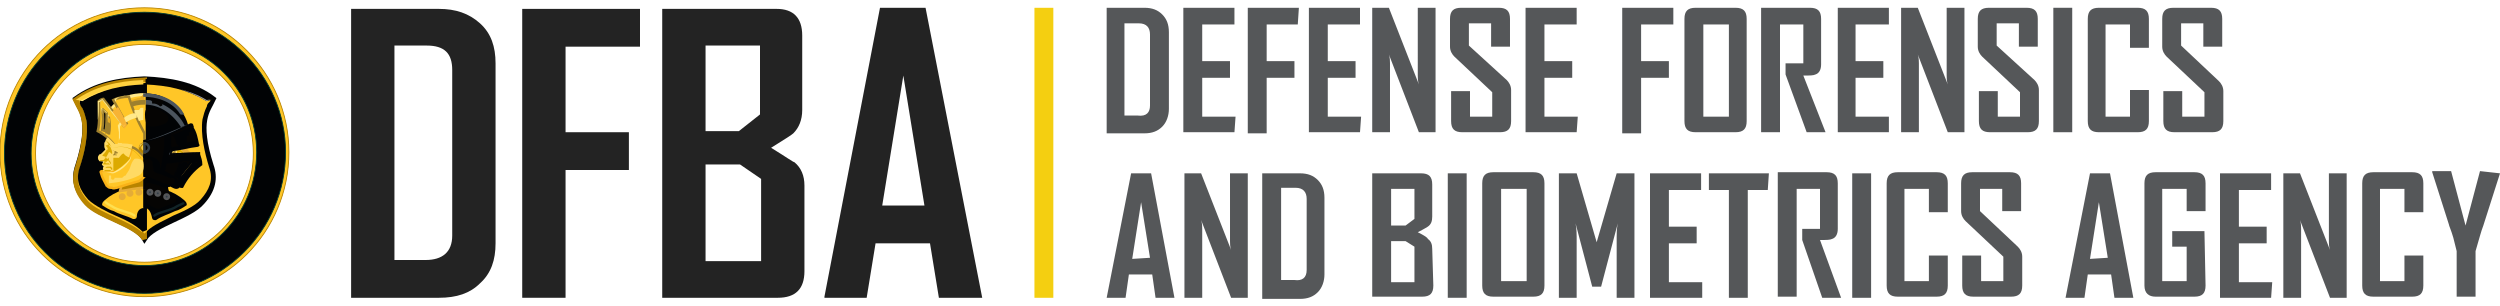 <?xml version="1.0" encoding="utf-8"?>
<!-- Generator: Adobe Illustrator 21.0.0, SVG Export Plug-In . SVG Version: 6.00 Build 0)  -->
<svg version="1.1" id="Layer_1" xmlns="http://www.w3.org/2000/svg" xmlns:xlink="http://www.w3.org/1999/xlink" x="0px" y="0px"
	 viewBox="0 0 225 27.5" style="enable-background:new 0 0 225 27.5;" xml:space="preserve">
<style type="text/css">
	.st0{fill:#232323;}
	.st1{fill:#555759;}
	.st2{fill:#F4CF11;}
	.st3{fill:#FFC627;stroke:#B88400;stroke-width:0.229;stroke-linecap:round;stroke-linejoin:round;stroke-miterlimit:2.613;}
	.st4{fill:#010305;stroke:#003B32;stroke-width:0.229;stroke-linecap:round;stroke-linejoin:round;stroke-miterlimit:2.613;}
	.st5{fill:#FFFFFF;}
	.st6{fill:#010305;stroke:#010305;stroke-width:1.333;stroke-miterlimit:2.613;}
	.st7{fill:#FFC627;stroke:#B88400;stroke-width:1.333;stroke-miterlimit:2.613;}
	.st8{fill:#FFC627;stroke:#FFC627;stroke-width:1.333;stroke-miterlimit:2.613;}
	.st9{fill:#FFC627;stroke:#FFC627;stroke-width:0.667;stroke-miterlimit:2.613;}
	.st10{fill:#010305;stroke:#010305;stroke-width:0.667;stroke-miterlimit:2.613;}
	.st11{fill:none;stroke:#122528;stroke-width:0.632;stroke-linecap:round;stroke-linejoin:round;stroke-miterlimit:2.613;}
	.st12{fill:#E5AC37;stroke:#E5AC37;stroke-width:0.667;stroke-miterlimit:2.613;}
	.st13{fill:none;stroke:#FEE050;stroke-width:0.632;stroke-linecap:round;stroke-linejoin:round;stroke-miterlimit:2.613;}
	.st14{fill:#B88400;stroke:#E5AC37;stroke-width:0.667;stroke-miterlimit:2.613;}
	.st15{fill:#4B545D;stroke:#4B545D;stroke-width:0.667;stroke-miterlimit:2.613;}
	.st16{fill:#FFC627;stroke:#F9B218;stroke-width:0.667;stroke-miterlimit:2.613;}
	.st17{fill:#FFE98A;stroke:#FFE98A;stroke-width:0.667;stroke-miterlimit:2.613;}
	.st18{fill:#E8AD22;}
	.st19{fill:#E5AC37;stroke:#9E802E;stroke-width:0.667;stroke-miterlimit:2.613;}
	.st20{fill:#FFC627;stroke:#9E802E;stroke-width:0.667;stroke-miterlimit:2.613;}
	.st21{fill:#050403;stroke:#050403;stroke-width:0.667;stroke-miterlimit:2.613;}
	.st22{fill:url(#SVGID_1_);stroke:#555759;stroke-width:0.667;stroke-miterlimit:2.613;}
	.st23{fill:url(#SVGID_2_);stroke:#555759;stroke-width:0.667;stroke-miterlimit:2.613;}
	.st24{fill:url(#SVGID_3_);stroke:#555759;stroke-width:0.667;stroke-miterlimit:2.613;}
	.st25{fill:#FFDA64;stroke:#E5AC37;stroke-width:1.333;stroke-miterlimit:2.613;}
	.st26{fill:#DCAA00;}
	.st27{fill:#9E802E;}
	.st28{fill:#050403;stroke:#010305;stroke-width:0.667;stroke-miterlimit:2.613;}
	.st29{fill:#010305;}
	.st30{fill:#FFE98A;}
	.st31{fill:#F7B334;stroke:#F7B334;stroke-width:0.667;stroke-miterlimit:2.613;}
	.st32{fill:#FFDA64;}
	.st33{fill:#FFC656;}
	.st34{fill:#FFD13F;stroke:#B88400;stroke-width:0.667;stroke-miterlimit:2.613;}
	.st35{fill:#050403;stroke:#333E48;stroke-width:0.667;stroke-miterlimit:2.613;}
	.st36{fill:#FFD13F;}
	.st37{fill:#050403;}
	.st38{fill:#A0A1A2;}
	.st39{fill:#ABA8A3;}
	.st40{fill:#4B545D;}
	.st41{fill:#FFDA64;stroke:#FFDA64;stroke-width:0.667;stroke-miterlimit:2.613;}
	
		.st42{fill:#FFC627;stroke:#B88400;stroke-width:7.778280e-02;stroke-linecap:round;stroke-linejoin:round;stroke-miterlimit:2.613;}
	
		.st43{fill:#010305;stroke:#003B32;stroke-width:7.778280e-02;stroke-linecap:round;stroke-linejoin:round;stroke-miterlimit:2.613;}
	.st44{fill:#010305;stroke:#010305;stroke-width:0.453;stroke-miterlimit:2.613;}
	.st45{fill:#FFC627;stroke:#B88400;stroke-width:0.453;stroke-miterlimit:2.613;}
	.st46{fill:#FFC627;stroke:#FFC627;stroke-width:0.453;stroke-miterlimit:2.613;}
	.st47{fill:#FFC627;stroke:#FFC627;stroke-width:0.226;stroke-miterlimit:2.613;}
	.st48{fill:#010305;stroke:#010305;stroke-width:0.226;stroke-miterlimit:2.613;}
	.st49{fill:none;stroke:#122528;stroke-width:0.214;stroke-linecap:round;stroke-linejoin:round;stroke-miterlimit:2.613;}
	.st50{fill:#E5AC37;stroke:#E5AC37;stroke-width:0.226;stroke-miterlimit:2.613;}
	.st51{fill:none;stroke:#FEE050;stroke-width:0.214;stroke-linecap:round;stroke-linejoin:round;stroke-miterlimit:2.613;}
	.st52{fill:#B88400;stroke:#E5AC37;stroke-width:0.226;stroke-miterlimit:2.613;}
	.st53{fill:#4B545D;stroke:#4B545D;stroke-width:0.226;stroke-miterlimit:2.613;}
	.st54{fill:#FFC627;stroke:#F9B218;stroke-width:0.226;stroke-miterlimit:2.613;}
	.st55{fill:#FFE98A;stroke:#FFE98A;stroke-width:0.226;stroke-miterlimit:2.613;}
	.st56{fill:#E5AC37;stroke:#9E802E;stroke-width:0.226;stroke-miterlimit:2.613;}
	.st57{fill:#FFC627;stroke:#9E802E;stroke-width:0.226;stroke-miterlimit:2.613;}
	.st58{fill:#050403;stroke:#050403;stroke-width:0.226;stroke-miterlimit:2.613;}
	.st59{fill:url(#SVGID_4_);stroke:#555759;stroke-width:0.226;stroke-miterlimit:2.613;}
	.st60{fill:url(#SVGID_5_);stroke:#555759;stroke-width:0.226;stroke-miterlimit:2.613;}
	.st61{fill:url(#SVGID_6_);stroke:#555759;stroke-width:0.226;stroke-miterlimit:2.613;}
	.st62{fill:#FFDA64;stroke:#E5AC37;stroke-width:0.453;stroke-miterlimit:2.613;}
	.st63{fill:#050403;stroke:#010305;stroke-width:0.226;stroke-miterlimit:2.613;}
	.st64{fill:#F7B334;stroke:#F7B334;stroke-width:0.226;stroke-miterlimit:2.613;}
	.st65{fill:#FFD13F;stroke:#B88400;stroke-width:0.226;stroke-miterlimit:2.613;}
	.st66{fill:#050403;stroke:#333E48;stroke-width:0.226;stroke-miterlimit:2.613;}
	.st67{fill:#FFDA64;stroke:#FFDA64;stroke-width:0.226;stroke-miterlimit:2.613;}
	.st68{fill:url(#SVGID_7_);stroke:#555759;stroke-width:0.226;stroke-miterlimit:2.613;}
	.st69{fill:url(#SVGID_8_);stroke:#555759;stroke-width:0.226;stroke-miterlimit:2.613;}
	.st70{fill:url(#SVGID_9_);stroke:#555759;stroke-width:0.226;stroke-miterlimit:2.613;}
	.st71{fill:url(#SVGID_10_);stroke:#555759;stroke-width:0.667;stroke-miterlimit:2.613;}
	.st72{fill:url(#SVGID_11_);stroke:#555759;stroke-width:0.667;stroke-miterlimit:2.613;}
	.st73{fill:url(#SVGID_12_);stroke:#555759;stroke-width:0.667;stroke-miterlimit:2.613;}
</style>
<g>
	<g>
		<path class="st0" d="M44.6,21.9c0,1.5-0.4,2.7-1.4,3.6c-0.9,0.9-2.1,1.3-3.7,1.3h-7.9v-26h7.9c1.5,0,2.7,0.4,3.7,1.3
			s1.4,2.1,1.4,3.6L44.6,21.9L44.6,21.9z M40.7,21.2V6.3c0-1.5-0.7-2.2-2.3-2.2h-2.9v19.3h2.8C39.8,23.4,40.7,22.7,40.7,21.2z"/>
		<path class="st0" d="M57.6,4.2h-6.7v7.7h5.7v3.4h-5.7v11.5H47v-26h10.6L57.6,4.2L57.6,4.2z"/>
		<path class="st0" d="M72.4,24.4c0,1.6-0.8,2.4-2.4,2.4H59.6v-26h10.3c1.5,0,2.3,0.8,2.3,2.4v6.7c0,0.9-0.3,1.6-0.8,2.1
			c-0.1,0.1-0.7,0.5-2,1.3c1.3,0.8,2,1.3,2.1,1.3c0.6,0.5,0.9,1.2,0.9,2.1V24.4L72.4,24.4z M68.4,10.3V4.1h-4.9v7.7h3L68.4,10.3z
			 M68.5,23.5v-7.4l-1.9-1.3h-3.1v8.7L68.5,23.5L68.5,23.5z"/>
		<path class="st0" d="M88.4,26.8h-3.9l-0.8-4.9h-4.9l-0.8,4.9h-3.8v-0.1l5-26h4.1L88.4,26.8z M83.2,18.5L81.3,6.8l-1.9,11.7H83.2z"
			/>
	</g>
	<g>
		<g>
			<path class="st1" d="M105.2,9.8c0,0.6-0.2,1.2-0.6,1.6c-0.4,0.4-0.9,0.6-1.6,0.6h-3.4V0.7h3.4c0.7,0,1.2,0.2,1.6,0.6
				c0.4,0.4,0.6,0.9,0.6,1.6V9.8L105.2,9.8z M103.5,9.5V3.1c0-0.6-0.3-1-1-1h-1.3v8.3h1.2C103.2,10.5,103.5,10.1,103.5,9.5z"/>
			<path class="st1" d="M111.1,11.9h-4.6V0.7h4.6v1.5h-2.9v3.3h2.5v1.5h-2.5v3.5h3L111.1,11.9L111.1,11.9z"/>
			<path class="st1" d="M116.8,2.2H114v3.3h2.5v1.5H114v5h-1.7V0.7h4.6L116.8,2.2L116.8,2.2z"/>
			<path class="st1" d="M122.4,11.9h-4.6V0.7h4.6v1.5h-2.9v3.3h2.5v1.5h-2.5v3.5h3L122.4,11.9L122.4,11.9z"/>
			<path class="st1" d="M129.2,11.9h-1.5l-2.7-7c0.1,0.3,0.1,0.6,0.1,0.8v6.2h-1.6V0.7h1.5l2.7,6.9c-0.1-0.3-0.1-0.6-0.1-0.8V0.7
				h1.6V11.9z"/>
			<path class="st1" d="M136,10.9c0,0.7-0.3,1-1,1h-3.4c-0.7,0-1-0.3-1-1V8.2h1.7v2.3h2V8.3l-3.4-3.2c-0.2-0.2-0.4-0.5-0.4-0.9V1.7
				c0-0.7,0.3-1,1-1h3.4c0.7,0,1,0.3,1,1v2.5h-1.7V2.1h-2v2l3.4,3.1c0.2,0.2,0.4,0.5,0.4,0.9V10.9z"/>
			<path class="st1" d="M141.9,11.9h-4.6V0.7h4.6v1.5h-2.9v3.3h2.5v1.5h-2.5v3.5h3L141.9,11.9L141.9,11.9z"/>
			<path class="st1" d="M150.6,2.2h-2.9v3.3h2.5v1.5h-2.5v5h-1.7V0.7h4.6L150.6,2.2L150.6,2.2z"/>
			<path class="st1" d="M157.2,10.9c0,0.7-0.3,1-1,1h-3.6c-0.7,0-1-0.3-1-1V1.7c0-0.7,0.3-1,1-1h3.6c0.7,0,1,0.3,1,1V10.9z
				 M155.6,10.5V2.2h-2.3v8.3H155.6L155.6,10.5z"/>
			<path class="st1" d="M164.3,11.9h-1.7l-1.9-5.2v-1h1.6V2.2h-2.1v9.7h-1.7V0.7h4.4c0.7,0,1,0.3,1,1v4.1c0,0.5-0.2,0.8-0.5,0.9
				c-0.2,0.1-0.5,0.1-1.1,0.1L164.3,11.9z"/>
			<path class="st1" d="M170,11.9h-4.6V0.7h4.6v1.5H167v3.3h2.5v1.5H167v3.5h3L170,11.9L170,11.9z"/>
			<path class="st1" d="M176.8,11.9h-1.5l-2.7-7c0.1,0.3,0.1,0.6,0.1,0.8v6.2h-1.6V0.7h1.5l2.7,6.9c-0.1-0.3-0.1-0.6-0.1-0.8V0.7
				h1.6L176.8,11.9L176.8,11.9z"/>
			<path class="st1" d="M183.5,10.9c0,0.7-0.3,1-1,1h-3.4c-0.7,0-1-0.3-1-1V8.2h1.7v2.3h2V8.3l-3.4-3.2c-0.2-0.2-0.4-0.5-0.4-0.9
				V1.7c0-0.7,0.3-1,1-1h3.4c0.7,0,1,0.3,1,1v2.5h-1.7V2.1h-2v2l3.4,3.1c0.2,0.2,0.4,0.5,0.4,0.9V10.9z"/>
			<path class="st1" d="M186.5,11.9h-1.7V0.7h1.7V11.9z"/>
			<path class="st1" d="M193.4,10.9c0,0.7-0.3,1-1,1h-3.5c-0.7,0-1-0.3-1-1V1.7c0-0.7,0.3-1,1-1h3.5c0.7,0,1,0.3,1,1v2.6h-1.7V2.2
				h-2.2v8.3h2.2V8.1h1.7V10.9L193.4,10.9z"/>
			<path class="st1" d="M200.1,10.9c0,0.7-0.3,1-1,1h-3.4c-0.7,0-1-0.3-1-1V8.2h1.7v2.3h2V8.3L195,5.1c-0.2-0.2-0.4-0.5-0.4-0.9V1.7
				c0-0.7,0.3-1,1-1h3.4c0.7,0,1,0.3,1,1v2.5h-1.7V2.1h-2v2l3.4,3.2c0.2,0.2,0.4,0.5,0.4,0.9V10.9z"/>
		</g>
		<g>
			<path class="st1" d="M105.7,26.8H104l-0.3-2.1h-2.1l-0.3,2.1h-1.7v0l2.2-11.2h1.8L105.7,26.8z M103.5,23.2l-0.8-5l-0.8,5.1
				L103.5,23.2L103.5,23.2z"/>
			<path class="st1" d="M112.3,26.8h-1.5l-2.7-7c0.1,0.3,0.1,0.6,0.1,0.8v6.2h-1.6V15.6h1.5l2.7,6.9c-0.1-0.3-0.1-0.6-0.1-0.8v-6.1
				h1.6V26.8L112.3,26.8z"/>
			<path class="st1" d="M119.2,24.7c0,0.6-0.2,1.2-0.6,1.6c-0.4,0.4-0.9,0.6-1.6,0.6h-3.4V15.6h3.4c0.7,0,1.2,0.2,1.6,0.6
				c0.4,0.4,0.6,0.9,0.6,1.6V24.7z M117.6,24.3v-6.4c0-0.6-0.3-1-1-1h-1.3v8.3h1.2C117.2,25.3,117.6,25,117.6,24.3z"/>
			<path class="st1" d="M129,25.7c0,0.7-0.3,1-1,1h-4.5V15.6h4.4c0.7,0,1,0.3,1,1v2.9c0,0.4-0.1,0.7-0.4,0.9c0,0-0.3,0.2-0.9,0.5
				c0.6,0.3,0.9,0.5,0.9,0.6c0.3,0.2,0.4,0.5,0.4,0.9L129,25.7L129,25.7z M127.3,19.7V17h-2.1v3.3h1.3L127.3,19.7z M127.3,25.4v-3.2
				l-0.8-0.5h-1.3v3.7H127.3L127.3,25.4L127.3,25.4z"/>
			<path class="st1" d="M132,26.8h-1.7V15.6h1.7V26.8z"/>
			<path class="st1" d="M139,25.7c0,0.7-0.3,1-1,1h-3.6c-0.7,0-1-0.3-1-1v-9.2c0-0.7,0.3-1,1-1h3.6c0.7,0,1,0.3,1,1V25.7z
				 M137.4,25.3V17h-2.3v8.3H137.4L137.4,25.3z"/>
			<path class="st1" d="M147.1,26.8h-1.6v-5.5c0-0.3,0-0.7,0.1-1.2l-1.5,5.7h-0.8l-1.5-5.7c0.1,0.5,0.1,1,0.1,1.2v5.5h-1.6V15.6h1.6
				l1.8,6.2c0,0.1,0,0.2,0,0.5c0-0.1,0-0.3,0-0.5l1.8-6.2h1.6L147.1,26.8L147.1,26.8z"/>
			<path class="st1" d="M153.1,26.8h-4.6V15.6h4.6v1.5h-2.9v3.3h2.5v1.5h-2.5v3.5h3V26.8z"/>
			<path class="st1" d="M159.1,17.1h-1.8v9.7h-1.7v-9.7h-1.8v-1.5h5.4L159.1,17.1L159.1,17.1z"/>
			<path class="st1" d="M165.7,26.8H164l-1.8-5.2v-1h1.6V17h-2.1v9.7H160V15.5h4.4c0.7,0,1,0.3,1,1v4.1c0,0.5-0.2,0.8-0.5,0.9
				c-0.2,0.1-0.5,0.1-1.1,0.1L165.7,26.8z"/>
			<path class="st1" d="M168.4,26.8h-1.7V15.6h1.7V26.8z"/>
			<path class="st1" d="M175.3,25.7c0,0.7-0.3,1-1,1h-3.5c-0.7,0-1-0.3-1-1v-9.2c0-0.7,0.3-1,1-1h3.5c0.7,0,1,0.3,1,1v2.6h-1.7V17
				h-2.2v8.3h2.2V23h1.7V25.7z"/>
			<path class="st1" d="M182,25.7c0,0.7-0.3,1-1,1h-3.4c-0.7,0-1-0.3-1-1v-2.7h1.7v2.3h2v-2.2l-3.4-3.2c-0.2-0.2-0.4-0.5-0.4-0.9
				v-2.5c0-0.7,0.3-1,1-1h3.4c0.7,0,1,0.3,1,1v2.5h-1.7V17h-2v2l3.4,3.2c0.2,0.2,0.4,0.5,0.4,0.9V25.7L182,25.7z"/>
			<path class="st1" d="M192,26.8h-1.7l-0.3-2.1h-2.1l-0.3,2.1h-1.7v0l2.2-11.2h1.8L192,26.8z M189.7,23.2l-0.8-5l-0.8,5.1
				L189.7,23.2L189.7,23.2z"/>
			<path class="st1" d="M198.5,25.7c0,0.7-0.3,1-1,1h-3.5c-0.6,0-1-0.3-1-1v-9.2c0-0.7,0.3-1,1-1h3.5c0.7,0,1,0.3,1,1V19h-1.7v-2
				h-2.2v8.3h2.2v-3.1h-1.3v-1.4h2.9L198.5,25.7L198.5,25.7z"/>
			<path class="st1" d="M204.4,26.8h-4.6V15.6h4.6v1.5h-2.9v3.3h2.5v1.5h-2.5v3.5h3L204.4,26.8L204.4,26.8z"/>
			<path class="st1" d="M211.2,26.8h-1.5l-2.7-7c0.1,0.3,0.1,0.6,0.1,0.8v6.2h-1.6V15.6h1.5l2.7,6.9c-0.1-0.3-0.1-0.6-0.1-0.8v-6.1
				h1.6V26.8L211.2,26.8z"/>
			<path class="st1" d="M218.1,25.7c0,0.7-0.3,1-1,1h-3.5c-0.7,0-1-0.3-1-1v-9.2c0-0.7,0.3-1,1-1h3.5c0.7,0,1,0.3,1,1v2.6h-1.7V17
				h-2.2v8.3h2.2V23h1.7V25.7z"/>
			<path class="st1" d="M225,15.6l-1.5,4.7c-0.2,0.5-0.4,1.3-0.7,2.3v4.1h-1.7v-4.1c-0.1-0.4-0.2-0.8-0.3-1.2
				c-0.2-0.7-0.4-1.1-0.4-1.2l-1.5-4.7c0,0,0,0,0-0.1h1.7l1.3,4.9l1.3-4.9L225,15.6C225,15.6,225,15.6,225,15.6z"/>
		</g>
	</g>
	<path class="st2" d="M94.8,26.8h-1.7V0.7h1.7V26.8z"/>
	<g>
		<g>
			<path class="st42" d="M13,0.7c-7.2,0-13,5.8-13,13s5.8,13,13,13c7.2,0,13-5.8,13-13C26,6.6,20.2,0.7,13,0.7z M22.8,13.8
				c0,5.4-4.4,9.8-9.8,9.8c-5.4,0-9.8-4.4-9.8-9.8S7.6,4,13,4C18.4,4,22.8,8.3,22.8,13.8z"/>
			<g>
				<g>
					<g>
						<path class="st43" d="M13,1.1C6,1.1,0.4,6.8,0.4,13.8S6,26.4,13,26.4s12.7-5.7,12.7-12.7C25.7,6.8,20,1.1,13,1.1z M13,23.9
							c-5.6,0-10.2-4.5-10.2-10.1S7.4,3.6,13,3.6s10.1,4.5,10.1,10.1S18.6,23.9,13,23.9z"/>
					</g>
				</g>
				<g>
					<path class="st44" d="M13,21.5c-0.8-1.4-4.1-2-5.2-3.3c-1-1.1-1.2-2.2-0.8-3.3c1.3-4.1,0.3-4.9-0.2-6c1.8-1.3,3.9-1.7,6.2-1.8
						c2.3,0.1,4.5,0.5,6.2,1.8c-0.5,1.1-1.5,1.9-0.2,6c0.4,1.1,0.2,2.2-0.8,3.3C17.1,19.5,13.8,20.2,13,21.5z"/>
					<path class="st45" d="M13,21.5c-0.8-1.3-4.1-2-5.2-3.2c-1-1.1-1.2-2.2-0.8-3.3c1.3-4.1,0.3-4.9-0.2-6c1.8-1.3,3.9-1.7,6.2-1.8
						L13,21.5L13,21.5z"/>
					<path class="st46" d="M13,20.7c0.7-0.7,1.8-1.1,2.5-1.5c0.7-0.3,1.9-0.8,2.4-1.4c0.7-0.8,1.1-1.6,0.7-2.7l0,0
						c-0.4-1.3-0.8-3-0.6-4.4c0.1-0.4,0.2-0.8,0.4-1.2c0-0.1,0.1-0.3,0.2-0.4c-1.7-1.1-3.7-1.4-5.6-1.5c-1.9,0.1-3.9,0.4-5.6,1.5
						c0,0.1,0.1,0.3,0.2,0.4C7.8,10,7.9,10.3,8,10.8c0.2,1.4-0.2,3.1-0.6,4.4l0,0c-0.4,1.1,0,1.9,0.7,2.7c0.5,0.5,1.7,1.1,2.4,1.4
						C11.2,19.6,12.3,20,13,20.7z"/>
					<path class="st44" d="M13,7.7c-1.9,0.1-3.9,0.4-5.6,1.5c0,0.1,0.1,0.3,0.2,0.4c0.2,0.4,0.3,0.8,0.4,1.2
						c0.2,1.4-0.2,3.1-0.6,4.3l0,0c-0.4,1.1,0,1.9,0.7,2.7c0.5,0.5,1.7,1.1,2.4,1.4c0.7,0.3,1.8,0.8,2.5,1.5L13,7.7L13,7.7z"/>
					<path class="st47" d="M13,18.6c0-0.6,0-1.1,0-1.7c-1.3,0-2.6,0.4-3.5,1.2c0,0,0,0-0.1,0.1c0,0-0.1,0.1-0.1,0.2
						c0.3,0.2,0.6,0.4,1,0.5c0.5,0.3,1.1,0.4,1.7,0.7c0.1,0,0.2,0,0.2-0.1C12.2,19.1,12.4,18.6,13,18.6z"/>
					<path class="st48" d="M13,18.6c0-0.6,0-1.1,0-1.7c1.3,0,2.6,0.4,3.5,1.2c0,0,0,0,0.1,0.1c0,0,0.1,0.1,0.1,0.2
						c-0.3,0.2-0.6,0.4-1,0.5c-0.6,0.3-1.1,0.4-1.7,0.8c-0.1,0-0.2,0-0.2-0.1C13.7,19.1,13.5,18.6,13,18.6z"/>
					<path class="st49" d="M13.9,19.4c0.4-0.3,1.2-0.4,1.8-0.7c0.3-0.2,0.6-0.3,0.8-0.4"/>
					<g>
						<ellipse class="st50" cx="12.5" cy="17.3" rx="0.2" ry="0.2"/>
						<ellipse class="st50" cx="11.7" cy="17.4" rx="0.2" ry="0.2"/>
						<ellipse class="st50" cx="11" cy="17.7" rx="0.2" ry="0.2"/>
					</g>
					<path class="st51" d="M12.1,19.4c-0.4-0.3-1.2-0.4-1.8-0.7c-0.3-0.2-0.6-0.3-0.8-0.5"/>
					<path class="st52" d="M13,16.9c0-0.4,0-0.7,0-1.1c0,0-0.1,0-0.2,0c-0.1,0.2-0.2,0.4-0.4,0.4c-0.6,0.2-1.2,0.4-1.8,0.5
						c0.5,0,0.2,0.3,0.2,0.5C11.6,17.1,12.3,16.9,13,16.9z"/>
					<path class="st48" d="M13,16.9c0-0.4,0-0.7,0-1.1c0,0,0.1,0,0.2,0c0.1,0.2,0.2,0.3,0.3,0.3c0.6,0.2,1.2,0.4,1.8,0.6
						c-0.5,0-0.2,0.4-0.2,0.6C14.4,17.1,13.6,16.9,13,16.9z"/>
					<path class="st48" d="M13,12.7c0-1.4,0-2.9,0-4.2c2,0.1,3.3,1.1,3.8,2.7C15.5,11.9,14.3,12.4,13,12.7z"/>
					<path class="st53" d="M13,9.3c0,0,0-0.1,0-0.2c1.4,0,2.9,1,3.5,2.2c0,0-0.1,0-0.1,0.1C15.5,10,14.3,9.3,13,9.3z"/>
					<path class="st47" d="M13,12.7c0-1.4,0-2.9,0-4.2c-1.6,0.1-2.7,0.7-3.3,1.8c0,0.3,0,0.4,0,0.6C10.8,11.6,11.6,12.4,13,12.7z"/>
					<path class="st54" d="M13,14.1c0,0.6,0,1.2,0,1.8c-0.1,0.1-0.3,0.3-0.5,0.4c-0.7,0.2-1.4,0.4-2,0.6c-0.1,0-0.3,0.1-0.4,0
						c-0.1,0-0.3,0-0.4-0.1c0,0,0-0.1-0.1-0.1c-0.2-0.4-0.4-0.7-0.5-1.1c-0.1-0.2,0-0.2,0.2-0.2c0.3,0,0.6,0,0.8,0
						c0.5-0.2,1.1-0.7,1.5-1.2c0.1-0.3,0.2-0.6,0.3-1C12.3,13.3,12.6,13.8,13,14.1z"/>
					<path class="st55" d="M10,9.8c0.9-1.1,1.9-1.3,3-1.3v0C11.9,8.6,10.9,8.8,10,9.8C10,9.8,10,9.8,10,9.8z"/>
					<path class="st18" d="M11.9,9.4c0-0.1-0.1-0.2-0.1-0.4C12,9,12.3,8.8,12.6,8.8c0.1-0.1,0.2-0.2,0.3-0.3c0,0,0,0,0.1,0
						c0,0.2,0,0.4,0,0.7C12.6,9.2,12.3,9.3,11.9,9.4z"/>
					<path class="st56" d="M10.4,10.4C11.1,9.7,12,9.3,13,9.3c0,0,0-0.1,0-0.2c-1,0-2,0.4-2.7,1.1L10.4,10.4z"/>
					<path class="st57" d="M13,14.1c-0.5-0.4-0.8-1.2-2.6-0.9c-0.4-0.6-1-1.1-1.6-1.4c0.2-0.8,0.1-1.8,0.1-2.7C9,9,9.2,8.9,9.3,8.9
						c0.6,0.8,1.3,1.7,1.9,2.5c0-0.1,0.1-0.2,0.2-0.3C11,10.5,10.6,9.7,10.2,9c0.4-0.2,0.9-0.3,1.4-0.3c0.3,1.1,0.8,2.2,1.4,3.3
						C13,12.7,13,13.4,13,14.1L13,14.1z M9.2,11.7c0.1,0,0.2,0.1,0.3,0.1c0.1-0.5,0.1-1.1,0.1-1.6C9.4,10,9.3,9.9,9.2,9.8
						C9.3,10.4,9.3,11.1,9.2,11.7L9.2,11.7z M9.6,11.9c0.1,0,0.2,0.1,0.2,0.2c0.1-0.5,0.1-1,0-1.5c-0.1-0.1-0.1-0.1-0.2-0.2
						C9.7,10.9,9.7,11.5,9.6,11.9z"/>
					<path class="st58" d="M15,17.2c0,0,0-0.1,0-0.1c-0.5-0.2-1-0.4-1.5-0.5c-0.1,0-0.2-0.1-0.3,0.1c0,0.1,0,0.2,0,0.3
						c0,0.5,0,1,0.2,1.3c0.6,0.3,0.8,0.5,1.1,0.3c0.3-0.1,0.6-0.3,1-0.4c0.3-0.1,0.3-0.3,0.1-0.5c-0.2-0.1-0.3-0.2-0.5-0.3
						c-0.5-0.2-1.1-0.3-1.7-0.4c0.1-0.1,0.2-0.2,0.4-0.1C14,16.9,14.6,17.1,15,17.2z"/>
					<g>
						
							<radialGradient id="SVGID_1_" cx="17.258" cy="1078.021" r="0.321" gradientTransform="matrix(0.968 0 0 0.968 -3.288 -1026.726)" gradientUnits="userSpaceOnUse">
							<stop  offset="0" style="stop-color:#717271"/>
							<stop  offset="0.182" style="stop-color:#5F6365"/>
							<stop  offset="0.484" style="stop-color:#474E55"/>
							<stop  offset="0.765" style="stop-color:#38424B"/>
							<stop  offset="1" style="stop-color:#333E48"/>
						</radialGradient>
						
							<ellipse style="fill:url(#SVGID_1_);stroke:#555759;stroke-width:0.226;stroke-miterlimit:2.613;" cx="13.5" cy="17.3" rx="0.2" ry="0.2"/>
						
							<radialGradient id="SVGID_2_" cx="18.015" cy="1078.197" r="0.321" gradientTransform="matrix(0.968 0 0 0.968 -3.288 -1026.726)" gradientUnits="userSpaceOnUse">
							<stop  offset="0" style="stop-color:#717271"/>
							<stop  offset="0.182" style="stop-color:#5F6365"/>
							<stop  offset="0.484" style="stop-color:#474E55"/>
							<stop  offset="0.765" style="stop-color:#38424B"/>
							<stop  offset="1" style="stop-color:#333E48"/>
						</radialGradient>
						
							<ellipse style="fill:url(#SVGID_2_);stroke:#555759;stroke-width:0.226;stroke-miterlimit:2.613;" cx="14.2" cy="17.4" rx="0.2" ry="0.2"/>
						
							<radialGradient id="SVGID_3_" cx="18.832" cy="1078.435" r="0.321" gradientTransform="matrix(0.968 0 0 0.968 -3.288 -1026.726)" gradientUnits="userSpaceOnUse">
							<stop  offset="0" style="stop-color:#717271"/>
							<stop  offset="0.182" style="stop-color:#5F6365"/>
							<stop  offset="0.484" style="stop-color:#474E55"/>
							<stop  offset="0.765" style="stop-color:#38424B"/>
							<stop  offset="1" style="stop-color:#333E48"/>
						</radialGradient>
						
							<ellipse style="fill:url(#SVGID_3_);stroke:#555759;stroke-width:0.226;stroke-miterlimit:2.613;" cx="15" cy="17.7" rx="0.2" ry="0.2"/>
					</g>
					<path class="st48" d="M13,15.9c0-0.6,0-1.1,0-1.8c0.7,0.1,1.3,0.2,1.3,1.1c0.8,0.4,1.4,0.8,1.9,1.5c-0.3,0.3-0.4,0.2-0.8,0
						c-0.6-0.2-1.2-0.4-1.8-0.6c-0.2,0-0.3-0.2-0.3-0.3C13.1,15.8,13,15.9,13,15.9z"/>
					<path class="st62" d="M16.5,12.5c0.1,0.1,0.1,0.3,0.2,0.4c0,0.1,0,0.2,0,0.3c0,0.1-0.1,0.2-0.1,0.3c0.1,0.1,0.3,0.3,0.4,0.4
						c0,0,0.1,0.1,0.2,0.1c0.1,0.1,0.1,0.3,0,0.4c-0.1,0-0.3,0-0.4,0.1c0,0.1,0,0.1,0.1,0.3c0,0-0.1,0.1-0.2,0.2
						c0,0,0.2,0.1,0.1,0.2c0,0,0,0.1,0,0.1c0,0.4-0.6,0.9-1.1,0.4c-0.6-0.2-0.7-1.1-1.1-1.6c-0.1-0.3-0.2-0.6-0.3-1
						c0.4-0.1,1-0.1,1.5,0C16,12.9,16.2,12.6,16.5,12.5z"/>
					<path class="st26" d="M16,15.3c0,0,0-0.2,0-0.3c0,0,0-0.1,0-0.1c0-0.1,0-0.2,0-0.3c0-0.1,0-0.3,0-0.4c-0.1,0-0.2,0-0.3,0
						c0,0-0.1,0-0.2,0c-0.1-0.1-0.2-0.3-0.4-0.4c0,0-0.1,0.1-0.2,0.2c0,0-0.3,0.2-0.4,0.2c0.2,0.4,0.6,0.6,0.9,0.9
						C15.6,15.2,15.8,15.4,16,15.3z"/>
					<path class="st27" d="M16.7,15c0,0-0.1,0-0.2,0s-0.1,0-0.1,0c0,0-0.1,0-0.2,0.1c0,0,0,0.1-0.1,0.1c0-0.1,0-0.1,0-0.2
						c0,0,0,0,0,0c0,0,0.1,0,0.1-0.1c0.1,0,0.3,0,0.4,0c0,0,0,0-0.1,0C16.6,15,16.6,15,16.7,15z"/>
					<path class="st27" d="M16.6,14.6c0,0.1,0,0.1-0.1,0.1c-0.1,0-0.2,0-0.2,0c0,0,0,0-0.1,0.1c0,0,0,0,0,0c0,0,0,0,0.1,0
						c0,0,0.1,0,0.2,0c0.1,0,0.2,0,0.2,0C16.7,14.7,16.7,14.7,16.6,14.6L16.6,14.6z"/>
					<path class="st26" d="M16.7,14.6c0,0,0-0.1,0-0.1c0.1,0,0.2,0,0.3,0c0,0,0.1,0,0.1-0.1c0,0,0,0-0.1,0c0,0-0.1,0-0.2,0
						c0,0,0,0-0.1,0c0,0-0.1,0-0.2,0c0,0,0,0,0-0.1c0,0,0-0.1,0-0.1c0,0,0.1,0,0.2,0v0c0,0-0.2,0.1-0.3,0.1c0,0.1,0,0.2,0.1,0.2
						C16.6,14.4,16.6,14.5,16.7,14.6z"/>
					<path class="st26" d="M16.4,13.8h0.1c0-0.1-0.1-0.2-0.2-0.3v0c0,0-0.1-0.1-0.1-0.2l-0.2,0c0,0,0,0,0,0.1
						c-0.1,0.1,0,0.3-0.1,0.4c0,0,0.1-0.1,0.1,0c0,0,0.1-0.1,0.1-0.1c0,0,0.1,0,0.1,0C16.3,13.7,16.4,13.8,16.4,13.8z"/>
					<path class="st27" d="M15.6,13.8c0,0,0,0,0,0.1c0.1,0,0.2,0.1,0.3,0.1v0c0,0,0,0,0-0.1c0,0,0,0-0.1-0.1c0,0,0-0.1,0-0.2
						c0,0,0.1-0.1,0.2-0.1c0,0,0,0-0.1,0l0,0c0,0-0.1,0.1-0.1,0.1c0,0-0.1,0-0.1,0h0c0,0-0.1,0-0.1,0.1c0,0-0.1,0-0.1,0
						c0,0,0,0.1,0,0.1C15.4,13.8,15.5,13.8,15.6,13.8L15.6,13.8L15.6,13.8c0.1,0,0.1-0.1,0.1-0.1c0,0,0,0.1,0,0.1c0,0,0,0,0,0l0,0
						c0,0,0,0,0,0.1c0,0-0.1,0-0.1,0C15.7,13.8,15.7,13.8,15.6,13.8z"/>
					<path class="st26" d="M16.7,15.3c0,0,0,0,0-0.1c0,0-0.2,0-0.4,0c-0.1,0-0.2,0-0.3,0c0.1,0,0.1,0,0.2,0.1c0,0,0.1,0,0.2,0
						C16.6,15.3,16.6,15.3,16.7,15.3z"/>
					<path class="st63" d="M13,12.7c0,0.4,0,1,0,1.4c1,0.1,1.4,0.4,1.3,1.1c0.8,0.4,1.5,0.9,2,1.6c0.1,0,0.1,0,0.1,0
						c0.4-0.8,1-1.5,1.7-2c0-0.3-0.1-0.6-0.2-0.9c0-0.1,0-0.1,0-0.1c-0.8,0-1.8,0.1-2.6,0.1c0-0.1,0.1-0.3,0.2-0.4
						c0.8-0.1,1.5-0.3,2.3-0.4c0.1,0,0-0.1,0-0.1c-0.1-0.5-0.2-1.1-0.5-1.5c0-0.2,0-0.3-0.1-0.3C15.7,11.8,14.4,12.4,13,12.7
						L13,12.7z M15.8,15.8c0.2-0.4,0.4-0.7,0.7-1.1c0.1,0,0.2,0,0.3,0c-0.4,0.4-0.6,0.8-0.8,1.2C15.8,15.8,15.8,15.8,15.8,15.8
						L15.8,15.8z M16.1,16c0.3-0.5,0.7-0.9,1.1-1.4c0.1,0,0.2,0,0.3,0c-0.4,0.5-0.8,1-1.2,1.5C16.2,16.1,16.1,16,16.1,16z"/>
					<path class="st29" d="M16.4,16.8c-0.5-0.5-1-1-1.4-1.2c0.2,0,0.4,0.1,0.6,0.2c0.2-0.4,0.4-0.7,0.5-1.1c0.1,0,0.2,0,0.3,0
						c-0.3,0.3-0.7,1-0.8,1.1c0.1,0.1,0.3,0.2,0.4,0.4c0.3-0.3,1-1.2,1.3-1.5c0.2,0,0.4,0,0.6-0.1c0,0.1,0,0.1,0,0.2
						C17.5,15.2,16.9,15.7,16.4,16.8z"/>
					<path class="st48" d="M16.4,14.5c-0.5,0-1,0.1-1.5,0.1c0,0.2-0.1,0.4-0.1,0.6c-0.1,0.2-0.3,0-0.2-0.2c0.1-0.4,0.1-0.7,0.2-1.1
						c0.1-0.5,0.1-1.1,0.1-1.6c0.1-0.1,0.3-0.1,0.4-0.2c0,0.4,0,0.7,0,1.1c-0.1,0.3-0.2,0.6-0.3,1c0.9,0,1.9-0.1,2.8-0.1
						c0.1,0.2,0.1,0.4,0.2,0.6c0,0-0.1,0-0.1,0c0-0.1,0-0.2-0.1-0.3c-0.6,0-1.1,0-1.7,0c0,0,0,0.1,0,0.1
						C16.2,14.4,16.3,14.4,16.4,14.5z"/>
					<path class="st48" d="M15.3,13.4l2.3-0.4c0,0,0,0,0-0.1c0,0,0,0-0.1,0c0,0,0,0,0-0.1c-0.2,0-0.5,0.1-0.7,0.2
						c0,0-0.1-0.1-0.1-0.1c0-0.3,0-0.5,0-0.8c0,0,0.1,0,0.2,0c0-0.1,0-0.1-0.1-0.2c0.2-0.1,0.4-0.2,0.5-0.2c0,0,0-0.1,0-0.2
						c-0.5,0.2-1.1,0.5-1.6,0.7c0.1,0.1,0.1,0.2,0.2,0.4c0,0.1,0.1,0.2,0.1,0.3c0.1,0.1,0.2,0.2,0.3,0.3c0,0,0,0,0,0.1
						c-0.3,0-0.5,0.1-0.8,0.1C15.3,13.2,15.3,13.4,15.3,13.4z"/>
					<path class="st58" d="M13.2,15.7c0-0.3,0-0.6-0.1-1c0-0.4,0.4-0.4,0.5-0.1c0,0.2,0.1,0.5,0.1,0.7c0,0.2,0.2,0.3,0.4,0.4
						c0.4,0.1,0.9,0.3,1.3,0.5c0,0,0.1,0,0.1-0.1c0.1,0,0.1,0.1,0.1,0.3c-0.2,0.1-0.5,0.1-0.8,0C14.3,16.2,13.7,15.9,13.2,15.7z"/>
					<path class="st58" d="M13.2,10c-0.1,0.4,0,0.8,0.1,1.2c0.3,0.2,2,0,1.7-0.7C14.7,10.1,13.8,9.6,13.2,10z"/>
					<path class="st58" d="M13.8,9.2c0,0,0-0.1,0-0.1c-0.1-0.1-0.1-0.2-0.2-0.3c0,0,0.1-0.1,0.1-0.1c0,0,0-0.1,0-0.1
						c0.3,0,0.7,0.1,1,0.3c-0.1,0.1-0.1,0.2-0.2,0.4l0,0c0,0,0,0.1,0,0.2C14.3,9.3,14,9.2,13.8,9.2z"/>
					<path class="st30" d="M10.1,12.8c0.1,0.1,0.2,0.2,0.3,0.3c0.2,0,0.4,0,0.5,0c0,0,0-0.1,0.1-0.2c-0.1,0-0.3,0-0.4,0l0.2-0.5l0-1
						l0.2-0.3L10.8,11l-0.2,0.3l0.1,0.6l0,0.7c0,0.1-0.1,0.3-0.1,0.4c0,0-0.1,0-0.2,0C10.2,12.9,10.1,12.9,10.1,12.8z"/>
					<path class="st55" d="M11.2,10.7c0.3-0.2,0.6-0.4,1-0.4c0,0,0,0.1,0,0.2c-0.3,0.1-0.6,0.2-0.9,0.4
						C11.2,10.8,11.2,10.7,11.2,10.7z"/>
					<path class="st64" d="M10.6,9.8c-0.1,0.1-0.3,0.2-0.4,0.3c0.3,0.4,0.7,0.8,1,1.3c0.1-0.1,0.1-0.1,0.1-0.2
						C11.1,10.7,10.9,10.3,10.6,9.8z"/>
					<path class="st30" d="M10.4,9.2c0-0.1-0.1-0.2-0.1-0.3c0.4-0.2,1-0.3,1.4-0.3l0,0c-0.4,0-0.8,0-1.2,0.3
						C10.4,9.1,10.4,9.2,10.4,9.2z"/>
					<path class="st18" d="M9.7,11c0-0.2,0-0.4,0-0.5c0,0,0.1,0.1,0.2,0.2c0,0.1,0,0.3,0,0.4C9.9,11.1,9.8,11,9.7,11z"/>
					<path class="st30" d="M8.8,10.8c0-0.6,0-1.1,0-1.7c0.1,0,0.3-0.1,0.4-0.2c0.4,0.4,1.5,2,1.9,2.5c0.1-0.1,0.2-0.3,0.2-0.3v0
						c0,0.1-0.2,0.2-0.2,0.3c-0.4-0.4-1.6-2-1.9-2.4C9.1,9.1,9,9.2,8.9,9.2C8.9,9.8,8.9,10.3,8.8,10.8z"/>
					<path class="st32" d="M12.9,14.6c0.1,0.5,0,1-0.4,1.2c-0.8,0.4-1.7,0.6-2.7,0.7c0-0.2,0-0.4,0-0.7c0,0,0.1,0,0.2,0
						c0,0.1,0,0.2,0,0.3c0.1,0.1,0.2,0.1,0.3,0c0,0,0,0,0-0.1c0.3,0,0.5,0,0.7,0c0.1-0.1,0.2-0.2,0.3-0.2c0.1-0.2,0.3-0.4,0.4-0.7
						c0.1-0.3,0.2-0.6,0.4-0.8C12.4,14.2,12.9,14.4,12.9,14.6z"/>
					<ellipse class="st33" cx="10.9" cy="17.6" rx="0" ry="0"/>
					<ellipse class="st33" cx="11.6" cy="17.4" rx="0" ry="0"/>
					<ellipse class="st33" cx="12.4" cy="17.2" rx="0" ry="0"/>
					<path class="st65" d="M13,12.9c-0.2,0-0.4,0.2-0.4,0.4s0.2,0.4,0.4,0.4V12.9z"/>
					<path class="st66" d="M13,12.9c0.2,0,0.4,0.2,0.4,0.4s-0.2,0.4-0.4,0.4V12.9z"/>
					<path class="st53" d="M16.4,10.2C15.7,9,14.2,8.5,13,8.5c0,0,0,0,0,0.1c0.9,0,2.5,0.3,3.3,1.6C16.3,10.2,16.3,10.2,16.4,10.2z"
						/>
					<path class="st30" d="M12.5,10.9c-0.1-0.3-0.2-0.5-0.4-0.8h0c0,0,0-0.1,0-0.2c0,0,0,0,0,0s0,0,0.1,0c0.1,0,0.1,0,0.2,0
						c0,0,0.1,0,0.1,0c0,0,0.1-0.1,0.1-0.1c0,0,0-0.1,0.1-0.1c0,0,0.1,0,0.2,0c0,0.4,0,0.7,0,1.1C12.8,10.8,12.7,10.8,12.5,10.9z"/>
					<path class="st36" d="M7.4,9.1C7.1,9,7,9,6.8,9c1.7-1.2,3.7-1.7,6.1-1.8c0,0.2,0,0.3,0,0.4C10.9,7.7,9.3,8,7.4,9.1z"/>
					<path class="st37" d="M18.6,9.1C18.9,9,19,9,19.2,8.9c-1.7-1.2-3.8-1.7-6.1-1.8c0,0.2,0,0.3,0,0.5C15.1,7.7,16.7,8,18.6,9.1z"
						/>
					<path class="st38" d="M19.2,8.9c-0.2,0-0.4,0.1-0.6,0.2c-0.7-0.4-1.5-0.8-2.5-1.1c0.8,0.2,1.7,0.5,2.5,1
						C18.8,9,19,8.9,19.2,8.9z"/>
					<path class="st30" d="M12.9,12.9c-0.3,0-0.4,0.3-0.3,0.4C12.6,13.1,12.7,13,12.9,12.9C12.9,12.9,12.9,12.9,12.9,12.9z"/>
					<polygon class="st30" points="9.2,10.4 9.2,10.3 9.1,9.7 9.6,10.1 9.6,10.2 9.2,9.8 					"/>
					<path class="st30" d="M9.7,11c0,0,0-0.1,0-0.1c0-0.2,0-0.4,0-0.6c0.1,0.1,0.2,0.2,0.3,0.3v0c-0.1-0.1-0.1-0.1-0.2-0.2
						C9.7,10.6,9.7,10.8,9.7,11z"/>
					<path class="st30" d="M6.8,8.9c0.2,0,0.4,0.1,0.6,0.2C8,8.7,8.8,8.3,9.9,8C9,8.2,8.2,8.6,7.4,9C7.2,9,7,8.9,6.8,8.9z"/>
					<ellipse class="st39" cx="13.4" cy="17.2" rx="0" ry="0"/>
					<ellipse class="st39" cx="14.2" cy="17.4" rx="0" ry="0"/>
					<ellipse class="st39" cx="14.9" cy="17.6" rx="0" ry="0"/>
					<path class="st40" d="M13,12.7c1.3-0.3,2.7-1,4.1-1.6c0.1,0,0.1,0,0,0C15.7,11.8,14.5,12.4,13,12.7L13,12.7z"/>
					<path class="st40" d="M15.4,13.4C15.4,13.4,15.4,13.5,15.4,13.4c-0.1,0.2-0.1,0.4-0.2,0.5c0.9,0,1.8-0.1,2.7-0.1c0,0,0,0-0.1,0
						c-0.8,0-1.7,0.1-2.5,0.1C15.3,13.8,15.3,13.6,15.4,13.4z"/>
					<path class="st67" d="M9.7,12.5c-0.1,0.1-0.1,0.3-0.2,0.4c0,0.1,0,0.2,0,0.3c0,0.1,0.1,0.2,0.1,0.3c-0.1,0.1-0.3,0.3-0.4,0.4
						c0,0-0.1,0.1-0.2,0.1c-0.1,0.1-0.1,0.3,0,0.4c0.1,0,0.3,0,0.4,0.1c0,0.1,0,0.1-0.1,0.3c0,0,0.1,0.1,0.2,0.2
						c0,0-0.2,0.1-0.1,0.2c0,0,0,0.1,0,0.1c0.2,0,0.4,0,0.6,0c0.6-0.2,1.1-0.7,1.5-1.2c0.1-0.3,0.2-0.6,0.3-1c-0.4-0.1-1-0.1-1.5,0
						C10.1,12.9,9.9,12.7,9.7,12.5z"/>
					<path class="st26" d="M10.2,15.3c0,0,0-0.2,0-0.3c0,0,0-0.1,0-0.1c0-0.1,0-0.2,0-0.3c0-0.1,0-0.3,0-0.4c0.1,0,0.2,0,0.3,0
						s0.1,0,0.2,0c0.1-0.1,0.2-0.3,0.4-0.4c0,0,0.1,0.1,0.2,0.2c0,0,0.3,0.2,0.4,0.2c-0.2,0.4-0.6,0.6-0.9,0.9
						C10.5,15.2,10.4,15.5,10.2,15.3z"/>
					<path class="st26" d="M9.5,15.1c0,0,0.1,0,0.2,0s0.1,0,0.1,0c0.1,0,0.1,0,0.2,0.1c0,0,0,0.1,0.1,0.1c0-0.1,0-0.1,0-0.2
						c0,0,0,0,0,0c0,0-0.1,0-0.1-0.1c-0.1,0-0.3,0-0.4,0c0,0,0,0,0.1,0C9.5,15,9.5,15.1,9.5,15.1z"/>
					<path class="st26" d="M9.5,14.6c0,0.1,0,0.1,0.1,0.1s0.2,0,0.2,0c0,0,0,0,0.1,0.1c0,0,0,0,0,0c0,0,0,0-0.1,0c0,0-0.1,0-0.2,0
						c-0.1,0-0.2,0-0.3,0c0-0.1,0-0.1,0.1-0.2L9.5,14.6L9.5,14.6z"/>
					<path class="st26" d="M9.4,14.6c0,0,0-0.1,0-0.1c-0.1,0-0.2,0-0.3,0c0,0-0.1,0-0.1-0.1c0,0,0,0,0.1,0c0,0,0.1,0,0.2,0
						c0,0,0,0,0.1,0c0,0,0.1,0,0.2,0c0,0,0,0,0-0.1c0,0,0-0.1,0-0.1c0,0-0.1,0-0.2,0v0c0,0,0.2,0.1,0.3,0.1c0,0.1,0,0.2-0.1,0.2
						C9.6,14.5,9.5,14.5,9.4,14.6z"/>
					<path class="st26" d="M9.5,14.6c0,0,0.2-0.1,0.2-0.2v0c0.1,0.1,0.2,0.3,0.3,0.4c0-0.2-0.1-0.3-0.2-0.4c0,0,0,0,0-0.1
						c0-0.1,0-0.1,0-0.2c0,0,0,0,0,0c0,0.1,0,0.1-0.1,0.2c-0.1,0-0.1,0-0.2-0.1c0.1-0.1,0.2-0.3,0.3-0.5c0,0,0.1,0,0.1,0
						c0,0,0.1,0.1,0.1,0.1c0,0,0.1,0.1,0.1,0c0-0.1,0-0.2-0.1-0.4c0-0.1-0.1-0.2-0.2-0.3c0,0,0-0.1,0.1,0c0,0,0.2,0.2,0.2,0.2
						c0.7-0.1,1.7-0.3,2.6,1c0,0,0,0,0-0.1c-0.6-0.7-1.1-1.2-2.6-0.9c0,0-0.2-0.2-0.2-0.3c0-0.1-0.2-0.2-0.4-0.4l0.3,0.4
						c-0.1,0-0.2,0.1-0.3,0.1c0.1,0.1,0.2,0.2,0.2,0.3c0,0,0,0.1-0.1,0.1v0c-0.1,0.2-0.3,0.4-0.4,0.5c0,0,0.2,0.1,0.3,0.1
						c0,0,0,0,0,0.1c0,0,0,0.1-0.1,0.1c0,0.1-0.1,0.1-0.1,0.1C9.5,14.5,9.5,14.6,9.5,14.6L9.5,14.6z"/>
					<path class="st27" d="M10.5,13.8c0,0,0,0,0,0.1c-0.1,0-0.2,0.1-0.3,0.1v0c0,0,0-0.1,0-0.1c0,0,0,0,0.1-0.1c0,0,0-0.1,0-0.2
						c0,0-0.1-0.1-0.2-0.1c0,0,0,0,0.1,0l0,0c0,0,0.1,0.1,0.1,0.1c0,0,0.1,0,0.1,0h0c0,0,0.1,0,0.1,0.1c0,0,0.1,0,0.1,0
						c0,0,0,0.1,0,0.1C10.7,13.8,10.6,13.8,10.5,13.8c0,0-0.1,0-0.1,0L10.5,13.8c0,0-0.1,0-0.1,0c0,0,0,0.1,0,0.1c0,0,0,0,0,0l0,0
						c0,0,0,0,0,0.1c0,0,0.1,0,0.1,0C10.4,13.9,10.5,13.8,10.5,13.8z"/>
					<path class="st30" d="M9.1,15.5c0,0,0,0,0.1,0c0.3,0,0.6,0,1,0c0.6-0.3,1.1-0.7,1.5-1.2c0-0.1,0.1-0.2,0.1-0.3
						c0,0.1,0,0.3-0.1,0.4c-0.4,0.6-0.9,1-1.5,1.2c0,0,0,0-0.1,0C9.7,15.5,9.4,15.5,9.1,15.5z"/>
					<path class="st26" d="M9.4,15.4c0,0,0,0,0-0.1c0,0,0.2,0,0.4,0c0.1,0,0.2,0,0.3,0c-0.1,0-0.1,0-0.2,0.1c0,0-0.1,0-0.2,0
						C9.5,15.4,9.5,15.4,9.4,15.4z"/>
				</g>
			</g>
		</g>
	</g>
</g>
</svg>
